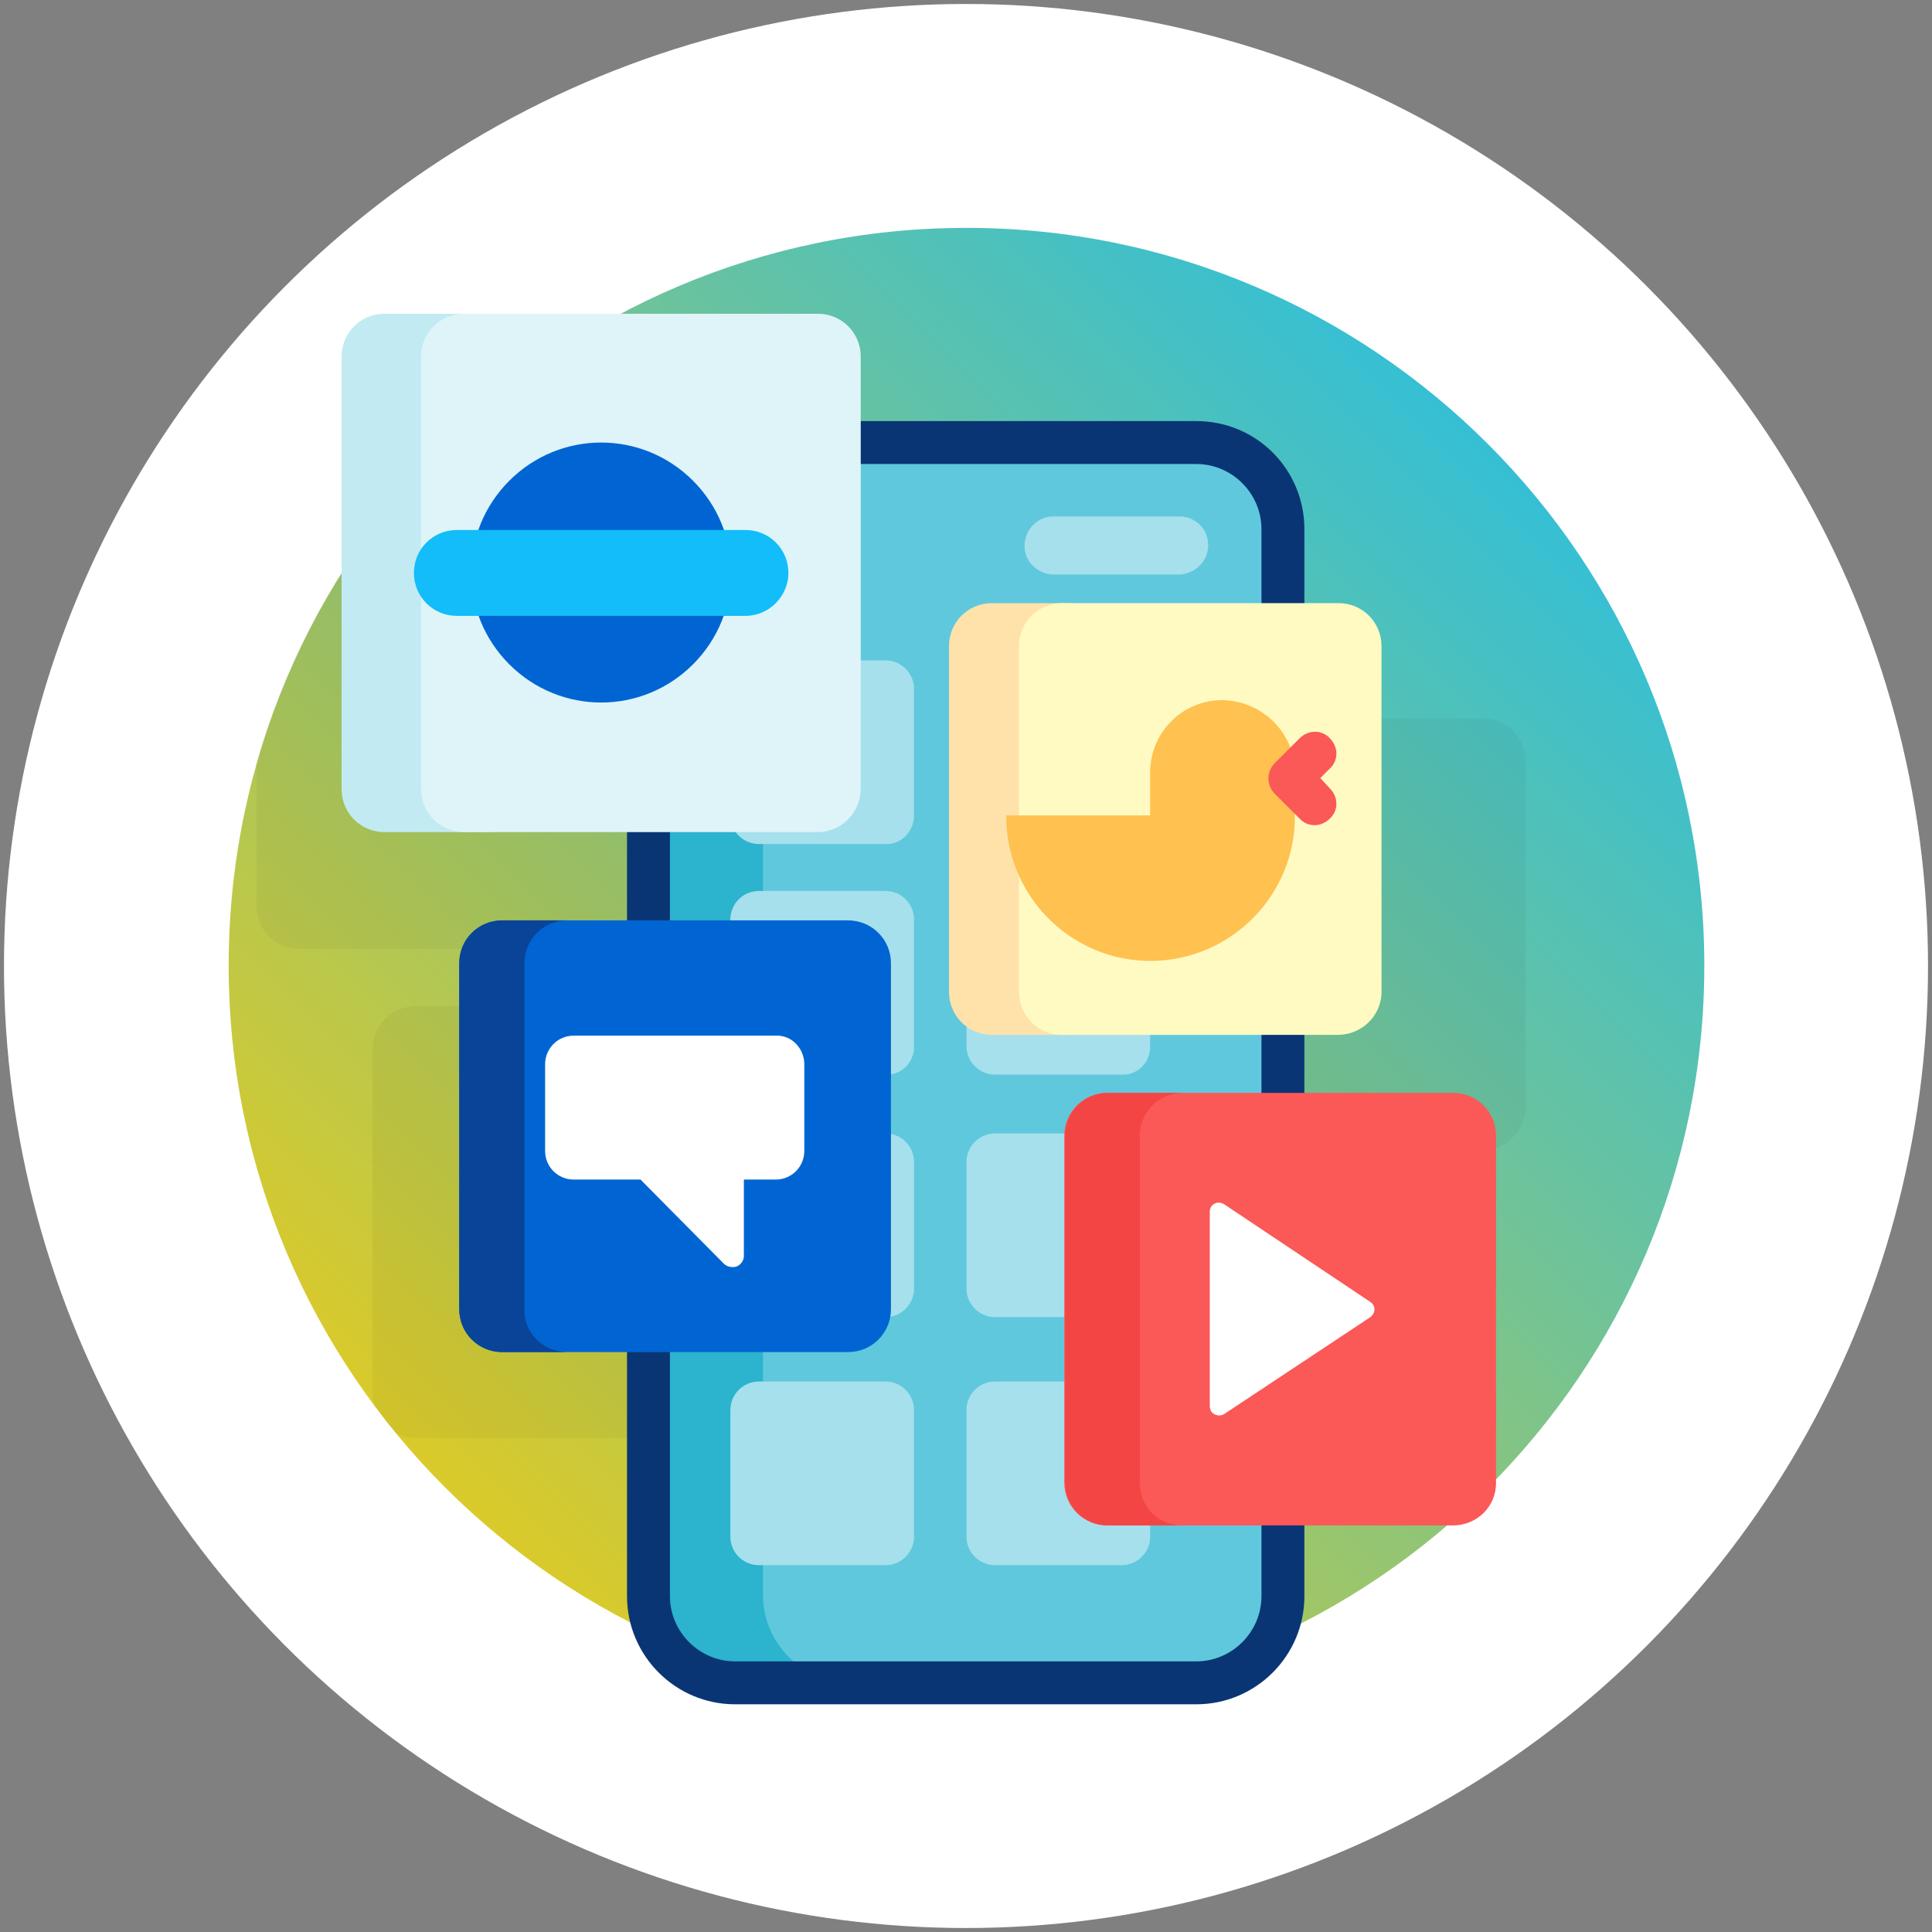 <?xml version="1.0" encoding="utf-8"?>
<!-- Generator: Adobe Illustrator 27.7.0, SVG Export Plug-In . SVG Version: 6.00 Build 0)  -->
<svg version="1.1" id="Layer_1" xmlns="http://www.w3.org/2000/svg" xmlns:xlink="http://www.w3.org/1999/xlink" x="0px" y="0px"
	 viewBox="0 0 243 243" style="enable-background:new 0 0 243 243;" xml:space="preserve">
<rect x="0" y="0" width="243" height="243" fill="#808080" stroke="none"/>
<style type="text/css">
	.st0{fill:#FFFFFF;}
	.st1{fill:url(#Path_2740_00000033331011813078188560000013957305544958672019_);}
	.st2{opacity:4.100000e-02;enable-background:new    ;}
	.st3{fill:#60C8DD;}
	.st4{fill:#2CB3CD;}
	.st5{fill:#A6E0EC;}
	.st6{fill:#0A3575;}
	.st7{fill:#C2EAF2;}
	.st8{fill:#DEF4F8;}
	.st9{fill:#FFE1AA;}
	.st10{fill:#FFFAC1;}
	.st11{fill:#0065D3;}
	.st12{fill:#0A4499;}
	.st13{fill:#FB5858;}
	.st14{fill:#F44545;}
	.st15{fill:#12BDF9;}
	.st16{fill:#FFC14F;}
</style>
<circle class="st0" cx="121.5" cy="121.5" r="121"/>
<g id="Group_807" transform="translate(-195 -768)">
	<g id="social-media" transform="translate(283.162 856.161)">
		
			<linearGradient id="Path_2740_00000124121948700855586880000004249846025162812317_" gradientUnits="userSpaceOnUse" x1="-262.037" y1="452.936" x2="-263.037" y2="451.936" gradientTransform="matrix(185.678 0 0 -185.678 48780.727 84040.828)">
			<stop  offset="0" style="stop-color:#12BDF9"/>
			<stop  offset="1" style="stop-color:#FDCC06"/>
		</linearGradient>
		<path id="Path_2740" style="fill:url(#Path_2740_00000124121948700855586880000004249846025162812317_);" d="M126.2,33.3
			c0,51.3-41.6,92.8-92.8,92.8s-92.8-41.6-92.8-92.8c0-51.3,41.6-92.8,92.8-92.8c0,0,0,0,0,0C84.6-59.5,126.2-17.9,126.2,33.3z"/>
		<path id="Path_2741" class="st2" d="M103.7,7.6v43.5c0,3-2.4,5.4-5.4,5.4l0,0H54.7c-3,0-5.4-2.4-5.4-5.4l0,0V7.6
			c0-3,2.4-5.4,5.4-5.4c0,0,0,0,0,0h43.5C101.3,2.1,103.7,4.6,103.7,7.6z M-1.5,25.7v-43.5c0-3-2.4-5.4-5.4-5.4l0,0h-33.4
			C-47.4-14-52.7-3.6-55.9,7.6v18.2c0,3,2.4,5.4,5.4,5.4c0,0,0,0,0,0h43.5C-3.9,31.2-1.5,28.7-1.5,25.7C-1.5,25.7-1.5,25.7-1.5,25.7
			z M7.6,38.4h-43.5c-3,0-5.4,2.4-5.4,5.4l0,0v43.5c0,0.4,0.1,0.9,0.2,1.3c0.9,1.2,1.8,2.4,2.7,3.5c0.8,0.4,1.7,0.6,2.5,0.6H7.6
			c3,0,5.4-2.4,5.4-5.4l0,0V43.9C13,40.9,10.6,38.4,7.6,38.4L7.6,38.4z"/>
		<path id="Path_2742" class="st3" d="M62.3,123.5h-58c-6,0-10.9-4.9-10.9-10.9c0,0,0,0,0,0V-21.6c0-6,4.9-10.9,10.9-10.9
			c0,0,0,0,0,0h58c6,0,10.9,4.9,10.9,10.9c0,0,0,0,0,0v134.2C73.2,118.6,68.4,123.5,62.3,123.5C62.3,123.5,62.3,123.5,62.3,123.5z"
			/>
		<path id="Path_2743" class="st4" d="M18.8,123.5H4.3c-6,0-10.9-4.9-10.9-10.9c0,0,0,0,0,0V-21.6c0-6,4.9-10.9,10.9-10.9
			c0,0,0,0,0,0h14.4c-6,0-10.9,4.9-10.9,10.9c0,0,0,0,0,0v134.2C7.9,118.6,12.8,123.5,18.8,123.5C18.8,123.5,18.8,123.5,18.8,123.5z
			"/>
		<path id="Path_2744" class="st5" d="M23.2,77.5H7.3c-2,0-3.6-1.6-3.6-3.6c0,0,0,0,0,0V58c0-2,1.6-3.6,3.6-3.6h0h15.9
			c2,0,3.6,1.6,3.6,3.6v0v15.9C26.8,75.9,25.2,77.5,23.2,77.5z M56.5,73.9V58c0-2-1.6-3.6-3.6-3.6h0H37c-2,0-3.6,1.6-3.6,3.6v0v15.9
			c0,2,1.6,3.6,3.6,3.6c0,0,0,0,0,0h15.9C54.9,77.5,56.5,75.9,56.5,73.9C56.5,73.9,56.5,73.9,56.5,73.9z M26.8,105.1V89.2
			c0-2-1.6-3.6-3.6-3.6h0H7.3c-2,0-3.6,1.6-3.6,3.6v0v15.9c0,2,1.6,3.6,3.6,3.6h0h15.9C25.2,108.7,26.8,107.1,26.8,105.1
			C26.8,105.1,26.8,105.1,26.8,105.1L26.8,105.1z M56.5,105.1V89.2c0-2-1.6-3.6-3.6-3.6h0H37c-2,0-3.6,1.6-3.6,3.6v0v15.9
			c0,2,1.6,3.6,3.6,3.6h0h15.9C54.9,108.7,56.5,107.1,56.5,105.1L56.5,105.1z M26.8,43.5V27.5c0-2-1.6-3.6-3.6-3.6h0H7.3
			c-2,0-3.6,1.6-3.6,3.6v0v15.9c0,2,1.6,3.6,3.6,3.6h0h15.9C25.2,47.1,26.8,45.5,26.8,43.5C26.8,43.5,26.8,43.5,26.8,43.5z
			 M26.8,14.4V-1.5c0-2-1.6-3.6-3.6-3.6c0,0,0,0,0,0H7.3c-2,0-3.6,1.6-3.6,3.6c0,0,0,0,0,0v15.9c0,2,1.6,3.6,3.6,3.6c0,0,0,0,0,0
			h15.9C25.2,18.1,26.8,16.4,26.8,14.4C26.8,14.4,26.8,14.4,26.8,14.4L26.8,14.4z M63.8-19.6c0-2-1.6-3.6-3.6-3.6c0,0,0,0,0,0H44.3
			c-2,0-3.6,1.7-3.6,3.7c0,2,1.6,3.5,3.6,3.6h15.9C62.2-16,63.8-17.6,63.8-19.6C63.8-19.6,63.8-19.6,63.8-19.6L63.8-19.6z
			 M56.5,43.5V27.5c0-2-1.6-3.6-3.6-3.6h0H37c-2,0-3.6,1.6-3.6,3.6v0v15.9c0,2,1.6,3.6,3.6,3.6h0h15.9
			C54.9,47.1,56.5,45.5,56.5,43.5L56.5,43.5z"/>
		<path id="Path_2745" class="st6" d="M62.3-35.2h-58c-7.5,0-13.6,6.1-13.6,13.6v134.2c0,7.5,6.1,13.6,13.6,13.6h58
			c7.5,0,13.6-6.1,13.6-13.6V-21.6C75.9-29.1,69.9-35.2,62.3-35.2z M70.5,112.6c0,4.5-3.7,8.2-8.2,8.2h-58c-4.5,0-8.2-3.7-8.2-8.2
			V-21.6c0-4.5,3.7-8.2,8.2-8.2h58c4.5,0,8.2,3.7,8.2,8.2L70.5,112.6z"/>
		<path id="Path_2746" class="st7" d="M-26.9,16.5h-12.9c-3,0-5.4-2.4-5.4-5.4l0,0v-54.4c0-3,2.4-5.4,5.4-5.4h12.9
			c3,0,5.4,2.4,5.4,5.4V11C-21.4,14-23.9,16.5-26.9,16.5z"/>
		<path id="Path_2747" class="st8" d="M14.7,16.5h-44.5c-3,0-5.4-2.4-5.4-5.4c0,0,0,0,0,0v-54.4c0-3,2.4-5.4,5.4-5.4l0,0h44.5
			c3,0,5.4,2.4,5.4,5.4c0,0,0,0,0,0V11C20.1,14,17.7,16.5,14.7,16.5z"/>
		<path id="Path_2748" class="st9" d="M46.2,42h-9.6c-3,0-5.4-2.4-5.4-5.4l0,0V-6.9c0-3,2.4-5.4,5.4-5.4l0,0h9.6
			c3,0,5.4,2.4,5.4,5.4l0,0v43.5C51.6,39.6,49.2,42,46.2,42C46.2,42,46.2,42,46.2,42z"/>
		<path id="Path_2749" class="st10" d="M80.1,42H45.4c-3,0-5.4-2.4-5.4-5.4l0,0V-6.9c0-3,2.4-5.4,5.4-5.4l0,0h34.8
			c3,0,5.4,2.4,5.4,5.4l0,0v43.5C85.6,39.6,83.1,42,80.1,42C80.1,42,80.1,42,80.1,42z"/>
		<path id="Path_2750" class="st11" d="M18.5,81.9H-25c-3,0-5.4-2.4-5.4-5.4l0,0V33c0-3,2.4-5.4,5.4-5.4c0,0,0,0,0,0h43.5
			c3,0,5.4,2.4,5.4,5.4l0,0v43.5C23.9,79.5,21.5,81.9,18.5,81.9C18.5,81.9,18.5,81.9,18.5,81.9z"/>
		<path id="Path_2751" class="st12" d="M-16.8,81.9H-25c-3,0-5.4-2.4-5.4-5.4l0,0V33c0-3,2.4-5.4,5.4-5.4c0,0,0,0,0,0h8.2
			c-3,0-5.4,2.4-5.4,5.4l0,0v43.5C-22.3,79.5-19.8,81.9-16.8,81.9C-16.8,81.9-16.8,81.9-16.8,81.9z"/>
		<path id="Path_2752" class="st13" d="M94.6,103.7H51.1c-3,0-5.4-2.4-5.4-5.4l0,0V54.7c0-3,2.4-5.4,5.4-5.4l0,0h43.5
			c3,0,5.4,2.4,5.4,5.4l0,0v43.5C100.1,101.3,97.6,103.7,94.6,103.7C94.6,103.7,94.6,103.7,94.6,103.7z"/>
		<path id="Path_2753" class="st14" d="M60.6,103.7h-9.4c-3,0-5.4-2.4-5.4-5.4l0,0V54.7c0-3,2.4-5.4,5.4-5.4l0,0h9.4
			c-3,0-5.4,2.4-5.4,5.4l0,0v43.5C55.1,101.3,57.5,103.7,60.6,103.7C60.6,103.7,60.6,103.7,60.6,103.7z"/>
		<path id="Path_2754" class="st11" d="M-1-4.6c-6.4,6.4-16.7,6.4-23.1,0s-6.4-16.7,0-23.1c6.4-6.4,16.7-6.4,23.1,0
			C5.4-21.3,5.4-11-1-4.6C-1-4.6-1-4.6-1-4.6z"/>
		<path id="Path_2755" class="st15" d="M5.6-10.7h-36.3c-3,0-5.4-2.4-5.4-5.4c0-3,2.4-5.4,5.4-5.4c0,0,0,0,0,0H5.6
			c3,0,5.4,2.4,5.4,5.4C11-13.2,8.6-10.7,5.6-10.7z"/>
		<path id="Path_2756" class="st16" d="M74.7,9v5.4c0.1,10-8,18.2-18,18.3s-18.2-8-18.3-18c0-0.1,0-0.2,0-0.3h18.1V9
			c0-5,4-9.1,9.1-9.1C70.6,0,74.7,4,74.7,9C74.7,9,74.7,9,74.7,9L74.7,9z"/>
		<path id="Path_2757" class="st13" d="M79.1,11c1.1,1.1,1.1,2.8,0,3.8c-1.1,1.1-2.8,1.1-3.8,0c0,0,0,0,0,0l-3.1-3.1
			c-1.1-1.1-1.1-2.8,0-3.9l3.1-3.1c1.1-1.1,2.8-1.1,3.8,0c1.1,1.1,1.1,2.8,0,3.8c0,0,0,0,0,0l-1.2,1.2L79.1,11z"/>
		<path id="Path_2758" class="st0" d="M65.8,63.3l18.4,12.3c0.5,0.3,0.7,1,0.3,1.6c-0.1,0.1-0.2,0.2-0.3,0.3L65.8,89.7
			c-0.5,0.3-1.2,0.2-1.6-0.3C64.1,89.2,64,89,64,88.7V64.2c0-0.6,0.5-1.1,1.1-1.1C65.4,63.1,65.6,63.2,65.8,63.3z M13,45.7v10.9
			c0,2-1.6,3.6-3.6,3.6c0,0,0,0,0,0h-4v9.6c0,0.8-0.7,1.5-1.5,1.4c-0.4,0-0.8-0.2-1-0.4L-7.6,60.2H-16c-2,0-3.6-1.6-3.6-3.6
			c0,0,0,0,0,0V45.7c0-2,1.6-3.6,3.6-3.6c0,0,0,0,0,0H9.4C11.4,42,13,43.7,13,45.7L13,45.7L13,45.7z"/>
	</g>
</g>
</svg>

